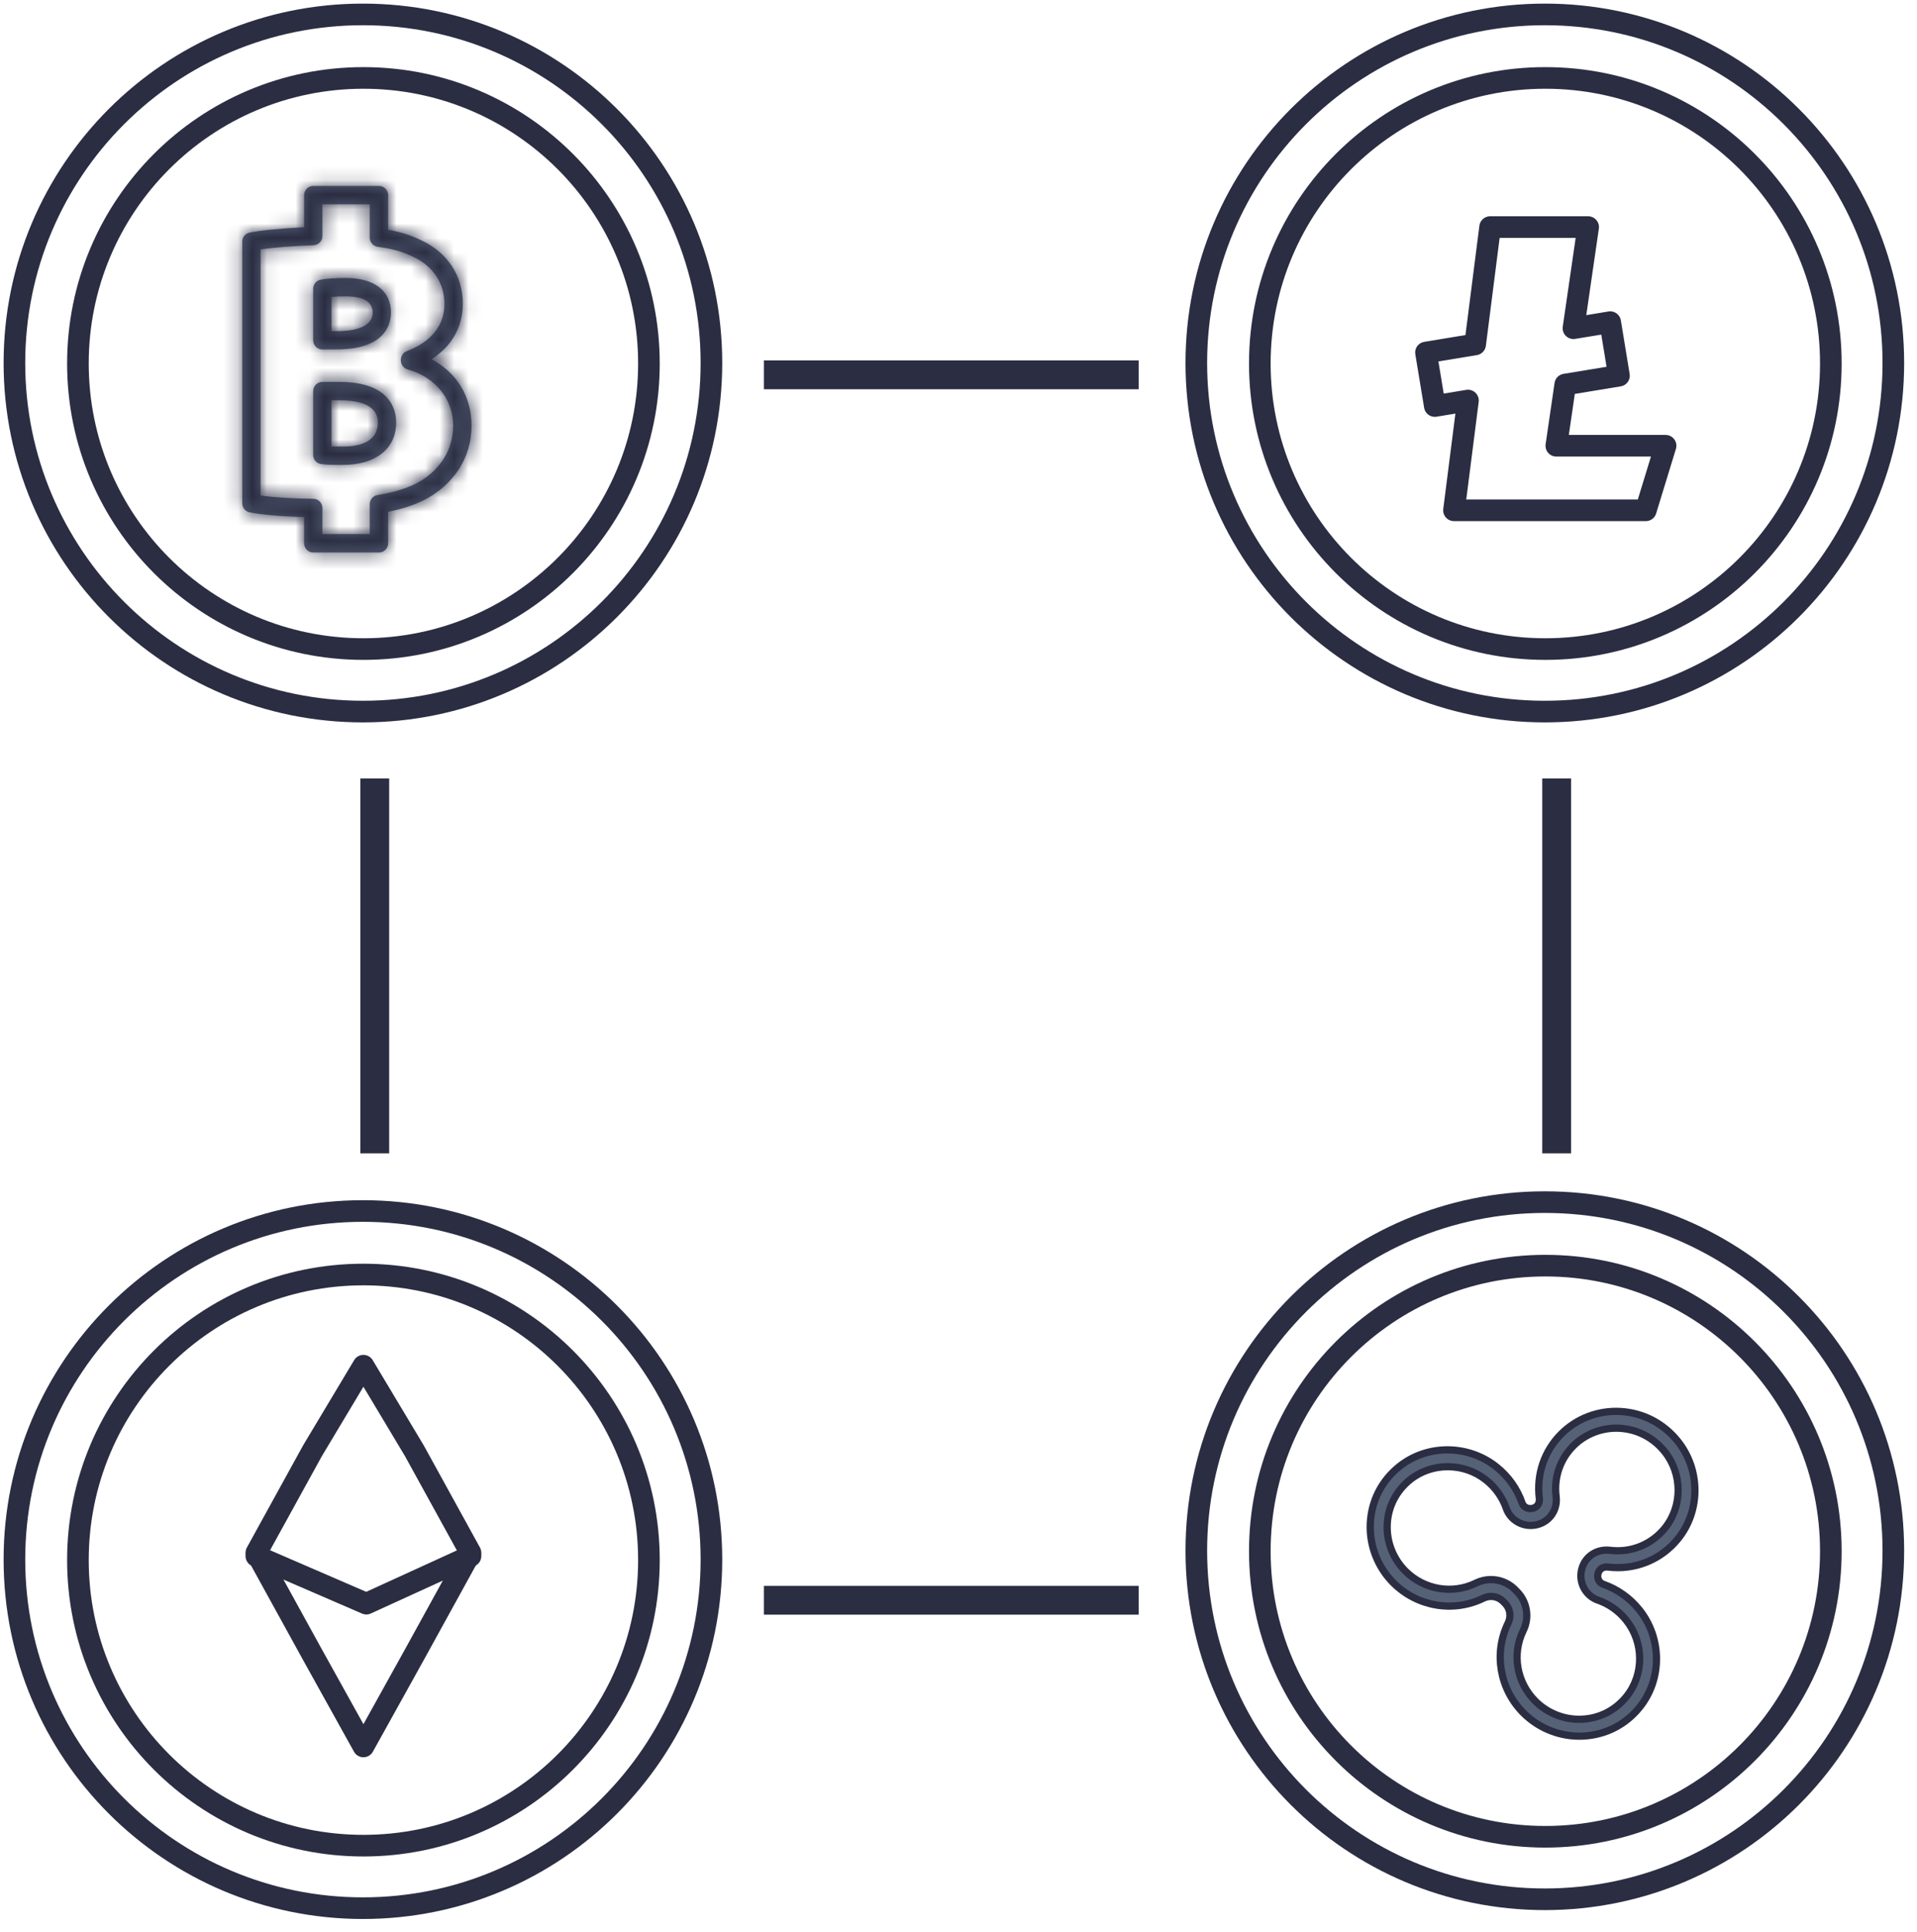 <svg width="133" height="134" viewBox="0 0 133 134" fill="none" xmlns="http://www.w3.org/2000/svg">
<path d="M131.358 25.179C131.358 38.532 120.532 49.358 107.179 49.358C93.826 49.358 83 38.53 83 25.179C83 11.828 93.826 1 107.179 1C120.532 1 131.358 11.825 131.358 25.179Z" stroke="#2B2D42" stroke-width="1.5" stroke-linecap="round" stroke-linejoin="round"/>
<path d="M107.214 45.022C118.154 45.022 127.022 36.154 127.022 25.214C127.022 14.274 118.154 5.406 107.214 5.406C96.274 5.406 87.406 14.274 87.406 25.214C87.406 36.154 96.274 45.022 107.214 45.022Z" stroke="#2B2D42" stroke-width="1.5" stroke-linecap="round" stroke-linejoin="round"/>
<path d="M115.557 30.919L114.184 35.397H100.876L101.846 27.783L99.546 28.164L98.934 24.452L102.345 23.89L103.383 15.752H110.185L109.165 22.766L111.714 22.347L112.323 26.059L108.596 26.673L107.977 30.919H115.557Z" stroke="#2B2D42" stroke-width="1.5" stroke-linecap="round" stroke-linejoin="round"/>
<path d="M49.358 25.179C49.358 38.532 38.532 49.358 25.179 49.358C11.826 49.358 1 38.53 1 25.179C1 11.828 11.826 1 25.179 1C38.532 1 49.358 11.825 49.358 25.179Z" stroke="#2B2D42" stroke-width="1.5" stroke-linecap="round" stroke-linejoin="round"/>
<path d="M25.214 45.022C36.154 45.022 45.022 36.154 45.022 25.214C45.022 14.274 36.154 5.406 25.214 5.406C14.274 5.406 5.406 14.274 5.406 25.214C5.406 36.154 14.274 45.022 25.214 45.022Z" stroke="#2B2D42" stroke-width="1.5" stroke-linecap="round" stroke-linejoin="round"/>
<mask id="path-6-inside-1_6320_4783" fill="white">
<path d="M26.293 38.323H21.734C21.383 38.323 21.097 38.036 21.097 37.684V35.864C19.539 35.826 18.213 35.712 17.321 35.539C17.023 35.48 16.807 35.217 16.807 34.913V16.759C16.807 16.454 17.023 16.191 17.321 16.132C18.142 15.971 19.557 15.834 21.097 15.761V13.536C21.097 13.185 21.383 12.898 21.734 12.898H26.293C26.644 12.898 26.93 13.185 26.93 13.536V15.939C27.807 16.091 28.555 16.331 29.253 16.68C31.065 17.535 32.109 19.136 32.109 21.073C32.109 22.051 31.802 23.728 29.94 24.919C31.697 25.853 32.714 27.51 32.714 29.518C32.714 31.839 31.439 33.291 30.37 34.099C29.514 34.749 28.386 35.211 26.93 35.501V37.684C26.93 38.036 26.644 38.323 26.293 38.323ZM22.368 37.046H25.656V34.968C25.656 34.655 25.881 34.389 26.191 34.339C27.696 34.093 28.812 33.683 29.601 33.083C30.44 32.448 31.439 31.315 31.439 29.521C31.439 27.727 30.256 26.178 28.274 25.622C28.003 25.546 27.81 25.294 27.81 25.007V24.952C27.81 24.688 27.974 24.448 28.219 24.358C29.411 23.904 30.834 22.967 30.834 21.073C30.834 19.651 30.054 18.468 28.695 17.827C27.974 17.467 27.187 17.245 26.211 17.122C25.896 17.081 25.656 16.811 25.656 16.489V14.174H22.368V16.372C22.368 16.718 22.099 16.996 21.755 17.011C20.375 17.057 18.999 17.169 18.078 17.297V34.371C19.005 34.503 20.282 34.582 21.74 34.599C22.088 34.602 22.368 34.889 22.368 35.237V37.046ZM23.797 32.249C23.146 32.249 22.675 32.249 22.269 32.188C21.956 32.141 21.728 31.874 21.728 31.558V27.13C21.728 26.778 22.015 26.491 22.365 26.491H23.549C27.103 26.491 27.485 28.458 27.485 29.301C27.485 31.119 26.071 32.249 23.797 32.249ZM23.002 30.967C23.224 30.973 23.488 30.973 23.797 30.973C24.899 30.973 26.214 30.683 26.214 29.298C26.214 28.028 24.765 27.762 23.549 27.762H23.002V30.964V30.967ZM23.356 24.243H22.365C22.015 24.243 21.728 23.956 21.728 23.605V20.028C21.728 19.715 21.95 19.452 22.26 19.399C22.59 19.343 23.084 19.279 23.987 19.279C25.954 19.279 27.126 20.175 27.126 21.676C27.126 22.446 26.758 24.238 23.353 24.238L23.356 24.243ZM23.002 22.97H23.356C24.288 22.97 25.855 22.803 25.855 21.682C25.855 20.936 25.226 20.558 23.987 20.558C23.558 20.558 23.239 20.573 23 20.593V22.97H23.002Z"/>
</mask>
<path d="M26.293 38.323H21.734C21.383 38.323 21.097 38.036 21.097 37.684V35.864C19.539 35.826 18.213 35.712 17.321 35.539C17.023 35.48 16.807 35.217 16.807 34.913V16.759C16.807 16.454 17.023 16.191 17.321 16.132C18.142 15.971 19.557 15.834 21.097 15.761V13.536C21.097 13.185 21.383 12.898 21.734 12.898H26.293C26.644 12.898 26.93 13.185 26.93 13.536V15.939C27.807 16.091 28.555 16.331 29.253 16.68C31.065 17.535 32.109 19.136 32.109 21.073C32.109 22.051 31.802 23.728 29.94 24.919C31.697 25.853 32.714 27.51 32.714 29.518C32.714 31.839 31.439 33.291 30.37 34.099C29.514 34.749 28.386 35.211 26.93 35.501V37.684C26.93 38.036 26.644 38.323 26.293 38.323ZM22.368 37.046H25.656V34.968C25.656 34.655 25.881 34.389 26.191 34.339C27.696 34.093 28.812 33.683 29.601 33.083C30.44 32.448 31.439 31.315 31.439 29.521C31.439 27.727 30.256 26.178 28.274 25.622C28.003 25.546 27.81 25.294 27.81 25.007V24.952C27.81 24.688 27.974 24.448 28.219 24.358C29.411 23.904 30.834 22.967 30.834 21.073C30.834 19.651 30.054 18.468 28.695 17.827C27.974 17.467 27.187 17.245 26.211 17.122C25.896 17.081 25.656 16.811 25.656 16.489V14.174H22.368V16.372C22.368 16.718 22.099 16.996 21.755 17.011C20.375 17.057 18.999 17.169 18.078 17.297V34.371C19.005 34.503 20.282 34.582 21.74 34.599C22.088 34.602 22.368 34.889 22.368 35.237V37.046ZM23.797 32.249C23.146 32.249 22.675 32.249 22.269 32.188C21.956 32.141 21.728 31.874 21.728 31.558V27.13C21.728 26.778 22.015 26.491 22.365 26.491H23.549C27.103 26.491 27.485 28.458 27.485 29.301C27.485 31.119 26.071 32.249 23.797 32.249ZM23.002 30.967C23.224 30.973 23.488 30.973 23.797 30.973C24.899 30.973 26.214 30.683 26.214 29.298C26.214 28.028 24.765 27.762 23.549 27.762H23.002V30.964V30.967ZM23.356 24.243H22.365C22.015 24.243 21.728 23.956 21.728 23.605V20.028C21.728 19.715 21.95 19.452 22.26 19.399C22.59 19.343 23.084 19.279 23.987 19.279C25.954 19.279 27.126 20.175 27.126 21.676C27.126 22.446 26.758 24.238 23.353 24.238L23.356 24.243ZM23.002 22.97H23.356C24.288 22.97 25.855 22.803 25.855 21.682C25.855 20.936 25.226 20.558 23.987 20.558C23.558 20.558 23.239 20.573 23 20.593V22.97H23.002Z" fill="#556177"/>
<path d="M21.097 35.864H22.597V34.4L21.134 34.364L21.097 35.864ZM17.321 35.539L17.032 37.011L17.036 37.012L17.321 35.539ZM17.321 16.132L17.033 14.66L17.032 14.661L17.321 16.132ZM21.097 15.761L21.168 17.259L22.597 17.191V15.761H21.097ZM26.93 15.939H25.43V17.201L26.674 17.417L26.93 15.939ZM29.253 16.68L28.584 18.022L28.599 18.029L28.613 18.036L29.253 16.68ZM29.94 24.919L29.132 23.656L26.97 25.039L29.236 26.244L29.94 24.919ZM30.37 34.099L29.466 32.902L29.463 32.904L30.37 34.099ZM26.93 35.501L26.637 34.03L25.43 34.27V35.501H26.93ZM22.368 37.046H20.868V38.546H22.368V37.046ZM25.656 37.046V38.546H27.156V37.046H25.656ZM26.191 34.339L26.429 35.82L26.433 35.819L26.191 34.339ZM29.601 33.083L28.696 31.887L28.693 31.889L29.601 33.083ZM28.274 25.622L28.68 24.178L28.679 24.178L28.274 25.622ZM28.219 24.358L28.739 25.765L28.746 25.762L28.752 25.759L28.219 24.358ZM28.695 17.827L28.026 19.169L28.041 19.177L28.055 19.184L28.695 17.827ZM26.211 17.122L26.018 18.609L26.024 18.61L26.211 17.122ZM25.656 14.174H27.156V12.674H25.656V14.174ZM22.368 14.174V12.674H20.868V14.174H22.368ZM21.755 17.011L21.805 18.51L21.818 18.509L21.755 17.011ZM18.078 17.297L17.87 15.812L16.578 15.993V17.297H18.078ZM18.078 34.371H16.578V35.673L17.867 35.856L18.078 34.371ZM21.74 34.599L21.722 36.099L21.727 36.099L21.74 34.599ZM22.269 32.188L22.493 30.704L22.491 30.704L22.269 32.188ZM23.002 30.967H21.502V32.428L22.963 32.466L23.002 30.967ZM23.002 27.762V26.262H21.502V27.762H23.002ZM23.356 24.243V25.743H25.781L24.698 23.574L23.356 24.243ZM22.26 19.399L22.011 17.92L22.009 17.92L22.26 19.399ZM23.353 24.238V22.738H20.928L22.011 24.907L23.353 24.238ZM23 20.593L22.872 19.099L21.5 19.216V20.593H23ZM23 22.97H21.5V24.47H23V22.97ZM26.293 38.323V36.823H21.734V38.323V39.823H26.293V38.323ZM21.734 38.323V36.823C22.214 36.823 22.597 37.21 22.597 37.684H21.097H19.597C19.597 38.862 20.553 39.823 21.734 39.823V38.323ZM21.097 37.684H22.597V35.864H21.097H19.597V37.684H21.097ZM21.097 35.864L21.134 34.364C19.609 34.327 18.378 34.216 17.607 34.066L17.321 35.539L17.036 37.012C18.047 37.208 19.469 37.325 21.06 37.364L21.097 35.864ZM17.321 35.539L17.61 34.067C18.018 34.147 18.307 34.503 18.307 34.913H16.807H15.307C15.307 35.931 16.028 36.814 17.032 37.011L17.321 35.539ZM16.807 34.913H18.307V16.759H16.807H15.307V34.913H16.807ZM16.807 16.759H18.307C18.307 17.169 18.018 17.524 17.61 17.604L17.321 16.132L17.032 14.661C16.028 14.858 15.307 15.74 15.307 16.759H16.807ZM17.321 16.132L17.61 17.604C18.322 17.465 19.648 17.331 21.168 17.259L21.097 15.761L21.026 14.262C19.465 14.336 17.963 14.478 17.033 14.66L17.321 16.132ZM21.097 15.761H22.597V13.536H21.097H19.597V15.761H21.097ZM21.097 13.536H22.597C22.597 14.011 22.214 14.398 21.734 14.398V12.898V11.398C20.553 11.398 19.597 12.359 19.597 13.536H21.097ZM21.734 12.898V14.398H26.293V12.898V11.398H21.734V12.898ZM26.293 12.898V14.398C25.813 14.398 25.43 14.011 25.43 13.536H26.93H28.43C28.43 12.359 27.474 11.398 26.293 11.398V12.898ZM26.93 13.536H25.43V15.939H26.93H28.43V13.536H26.93ZM26.93 15.939L26.674 17.417C27.424 17.547 28.03 17.746 28.584 18.022L29.253 16.68L29.923 15.337C29.08 14.917 28.19 14.636 27.187 14.461L26.93 15.939ZM29.253 16.68L28.613 18.036C29.925 18.655 30.609 19.743 30.609 21.073H32.109H33.609C33.609 18.528 32.205 16.414 29.893 15.323L29.253 16.68ZM32.109 21.073H30.609C30.609 21.734 30.421 22.831 29.132 23.656L29.94 24.919L30.749 26.183C33.183 24.625 33.609 22.368 33.609 21.073H32.109ZM29.94 24.919L29.236 26.244C30.51 26.921 31.214 28.073 31.214 29.518H32.714H34.214C34.214 26.947 32.883 24.785 30.644 23.595L29.94 24.919ZM32.714 29.518H31.214C31.214 31.208 30.31 32.264 29.466 32.902L30.37 34.099L31.274 35.296C32.569 34.318 34.214 32.47 34.214 29.518H32.714ZM30.37 34.099L29.463 32.904C28.841 33.376 27.946 33.769 26.637 34.03L26.93 35.501L27.223 36.972C28.825 36.653 30.186 36.121 31.277 35.294L30.37 34.099ZM26.93 35.501H25.43V37.684H26.93H28.43V35.501H26.93ZM26.93 37.684H25.43C25.43 37.21 25.813 36.823 26.293 36.823V38.323V39.823C27.474 39.823 28.43 38.862 28.43 37.684H26.93ZM22.368 37.046V38.546H25.656V37.046V35.546H22.368V37.046ZM25.656 37.046H27.156V34.968H25.656H24.156V37.046H25.656ZM25.656 34.968H27.156C27.156 35.386 26.852 35.752 26.429 35.82L26.191 34.339L25.953 32.858C24.91 33.025 24.156 33.924 24.156 34.968H25.656ZM26.191 34.339L26.433 35.819C28.059 35.553 29.447 35.085 30.509 34.277L29.601 33.083L28.693 31.889C28.178 32.281 27.332 32.633 25.949 32.858L26.191 34.339ZM29.601 33.083L30.507 34.279C31.561 33.48 32.94 31.953 32.94 29.521H31.439H29.939C29.939 30.677 29.319 31.416 28.696 31.887L29.601 33.083ZM31.439 29.521H32.94C32.94 26.992 31.247 24.898 28.68 24.178L28.274 25.622L27.869 27.066C29.265 27.458 29.939 28.461 29.939 29.521H31.439ZM28.274 25.622L28.679 24.178C29.054 24.283 29.31 24.621 29.31 25.007H27.81H26.31C26.31 25.968 26.951 26.809 27.87 27.067L28.274 25.622ZM27.81 25.007H29.31V24.952H27.81H26.31V25.007H27.81ZM27.81 24.952H29.31C29.31 25.3 29.098 25.632 28.739 25.765L28.219 24.358L27.699 22.951C26.849 23.265 26.31 24.077 26.31 24.952H27.81ZM28.219 24.358L28.752 25.759C30.124 25.238 32.334 23.931 32.334 21.073H30.834H29.334C29.334 22.003 28.699 22.57 27.686 22.956L28.219 24.358ZM30.834 21.073H32.334C32.334 19.029 31.181 17.341 29.335 16.471L28.695 17.827L28.055 19.184C28.928 19.595 29.334 20.273 29.334 21.073H30.834ZM28.695 17.827L29.365 16.485C28.462 16.034 27.506 15.773 26.399 15.633L26.211 17.122L26.024 18.61C26.869 18.716 27.485 18.9 28.026 19.169L28.695 17.827ZM26.211 17.122L26.404 15.634C26.832 15.69 27.156 16.053 27.156 16.489H25.656H24.156C24.156 17.57 24.96 18.472 26.018 18.609L26.211 17.122ZM25.656 16.489H27.156V14.174H25.656H24.156V16.489H25.656ZM25.656 14.174V12.674H22.368V14.174V15.674H25.656V14.174ZM22.368 14.174H20.868V16.372H22.368H23.868V14.174H22.368ZM22.368 16.372H20.868C20.868 15.907 21.24 15.531 21.691 15.512L21.755 17.011L21.818 18.509C22.959 18.461 23.868 17.529 23.868 16.372H22.368ZM21.755 17.011L21.704 15.511C20.289 15.559 18.857 15.674 17.87 15.812L18.078 17.297L18.286 18.783C19.14 18.663 20.462 18.555 21.805 18.51L21.755 17.011ZM18.078 17.297H16.578V34.371H18.078H19.578V17.297H18.078ZM18.078 34.371L17.867 35.856C18.883 36.001 20.231 36.081 21.722 36.099L21.74 34.599L21.758 33.099C20.332 33.082 19.126 33.005 18.289 32.886L18.078 34.371ZM21.74 34.599L21.727 36.099C21.239 36.095 20.868 35.7 20.868 35.237H22.368H23.868C23.868 34.079 22.937 33.109 21.753 33.099L21.74 34.599ZM22.368 35.237H20.868V37.046H22.368H23.868V35.237H22.368ZM23.797 32.249V30.749C23.106 30.749 22.763 30.745 22.493 30.704L22.269 32.188L22.044 33.671C22.587 33.753 23.186 33.749 23.797 33.749V32.249ZM22.269 32.188L22.491 30.704C22.918 30.768 23.228 31.137 23.228 31.558H21.728H20.228C20.228 32.612 20.995 33.513 22.047 33.671L22.269 32.188ZM21.728 31.558H23.228V27.13H21.728H20.228V31.558H21.728ZM21.728 27.13H23.228C23.228 27.604 22.845 27.991 22.365 27.991V26.491V24.991C21.184 24.991 20.228 25.952 20.228 27.13H21.728ZM22.365 26.491V27.991H23.549V26.491V24.991H22.365V26.491ZM23.549 26.491V27.991C25.053 27.991 25.569 28.401 25.737 28.586C25.931 28.801 25.985 29.077 25.985 29.301H27.485H28.985C28.985 28.683 28.848 27.554 27.962 26.574C27.05 25.566 25.599 24.991 23.549 24.991V26.491ZM27.485 29.301H25.985C25.985 29.784 25.817 30.078 25.558 30.285C25.26 30.523 24.703 30.749 23.797 30.749V32.249V33.749C25.165 33.749 26.452 33.41 27.43 32.629C28.447 31.817 28.985 30.637 28.985 29.301H27.485ZM23.002 30.967L22.963 32.466C23.209 32.473 23.494 32.473 23.797 32.473V30.973V29.473C23.481 29.473 23.24 29.473 23.042 29.467L23.002 30.967ZM23.797 30.973V32.473C24.431 32.473 25.328 32.398 26.117 31.982C26.534 31.763 26.951 31.432 27.259 30.947C27.57 30.455 27.714 29.892 27.714 29.298H26.214H24.714C24.714 29.397 24.694 29.389 24.724 29.342C24.751 29.3 24.77 29.301 24.72 29.327C24.663 29.357 24.555 29.398 24.381 29.428C24.21 29.458 24.011 29.473 23.797 29.473V30.973ZM26.214 29.298H27.714C27.714 28.674 27.529 28.096 27.163 27.614C26.811 27.153 26.358 26.863 25.939 26.68C25.137 26.328 24.22 26.262 23.549 26.262V27.762V29.262C23.802 29.262 24.045 29.276 24.262 29.307C24.483 29.34 24.638 29.385 24.735 29.428C24.832 29.47 24.816 29.485 24.775 29.43C24.718 29.357 24.714 29.288 24.714 29.298H26.214ZM23.549 27.762V26.262H23.002V27.762V29.262H23.549V27.762ZM23.002 27.762H21.502V30.964H23.002H24.502V27.762H23.002ZM23.002 30.964H21.502V30.967H23.002H24.502V30.964H23.002ZM23.356 24.243V22.743H22.365V24.243V25.743H23.356V24.243ZM22.365 24.243V22.743C22.845 22.743 23.228 23.13 23.228 23.605H21.728H20.228C20.228 24.783 21.184 25.743 22.365 25.743V24.243ZM21.728 23.605H23.228V20.028H21.728H20.228V23.605H21.728ZM21.728 20.028H23.228C23.228 20.447 22.922 20.808 22.512 20.878L22.26 19.399L22.009 17.92C20.978 18.096 20.228 18.983 20.228 20.028H21.728ZM22.26 19.399L22.509 20.878C22.756 20.837 23.166 20.779 23.987 20.779V19.279V17.779C23.002 17.779 22.425 17.85 22.011 17.92L22.26 19.399ZM23.987 19.279V20.779C24.767 20.779 25.191 20.959 25.384 21.107C25.525 21.215 25.626 21.36 25.626 21.676H27.126H28.626C28.626 20.491 28.141 19.438 27.205 18.723C26.32 18.046 25.174 17.779 23.987 17.779V19.279ZM27.126 21.676H25.626C25.626 21.847 25.584 22.049 25.43 22.212C25.289 22.36 24.804 22.738 23.353 22.738V24.238V25.738C25.307 25.738 26.709 25.22 27.603 24.279C28.484 23.354 28.626 22.275 28.626 21.676H27.126ZM23.353 24.238L22.011 24.907L22.014 24.913L23.356 24.243L24.698 23.574L24.695 23.568L23.353 24.238ZM23.002 22.97V24.47H23.356V22.97V21.47H23.002V22.97ZM23.356 22.97V24.47C23.87 24.47 24.704 24.429 25.46 24.159C25.846 24.021 26.311 23.788 26.693 23.379C27.106 22.936 27.355 22.352 27.355 21.682H25.855H24.355C24.355 21.644 24.362 21.579 24.392 21.503C24.422 21.428 24.463 21.371 24.498 21.334C24.556 21.271 24.572 21.29 24.45 21.334C24.335 21.375 24.171 21.412 23.962 21.437C23.758 21.461 23.547 21.47 23.356 21.47V22.97ZM25.855 21.682H27.355C27.355 20.796 26.933 20.021 26.159 19.555C25.503 19.16 24.712 19.058 23.987 19.058V20.558V22.058C24.225 22.058 24.394 22.077 24.505 22.099C24.619 22.122 24.641 22.143 24.612 22.125C24.575 22.103 24.493 22.04 24.427 21.922C24.362 21.806 24.355 21.71 24.355 21.682H25.855ZM23.987 20.558V19.058C23.525 19.058 23.163 19.074 22.872 19.099L23 20.593L23.127 22.088C23.316 22.072 23.591 22.058 23.987 22.058V20.558ZM23 20.593H21.5V22.97H23H24.5V20.593H23ZM23 22.97V24.47H23.002V22.97V21.47H23V22.97Z" fill="#2B2D42" mask="url(#path-6-inside-1_6320_4783)"/>
<line x1="53" y1="26" x2="79" y2="26" stroke="#2B2D42" stroke-width="2"/>
<line x1="53" y1="111" x2="79" y2="111" stroke="#2B2D42" stroke-width="2"/>
<line x1="108" y1="80" x2="108" y2="54" stroke="#2B2D42" stroke-width="2"/>
<line x1="26" y1="80" x2="26" y2="54" stroke="#2B2D42" stroke-width="2"/>
<path d="M49.358 108.179C49.358 121.532 38.532 132.358 25.179 132.358C11.826 132.358 1 121.53 1 108.179C1 94.828 11.826 84 25.179 84C38.532 84 49.358 94.825 49.358 108.179Z" stroke="#2B2D42" stroke-width="1.5" stroke-linecap="round" stroke-linejoin="round"/>
<path d="M25.214 128.022C36.154 128.022 45.022 119.154 45.022 108.214C45.022 97.274 36.154 88.406 25.214 88.406C14.274 88.406 5.406 97.274 5.406 108.214C5.406 119.154 14.274 128.022 25.214 128.022Z" stroke="#2B2D42" stroke-width="1.5" stroke-linecap="round" stroke-linejoin="round"/>
<path d="M17.786 107.704L21.682 114.781L25.214 121.14L28.746 114.781L32.642 107.704L28.746 100.627L25.214 94.73L21.682 100.627L17.786 107.704Z" stroke="#2B2D42" stroke-width="1.5" stroke-linecap="round" stroke-linejoin="round"/>
<path d="M17.786 107.935L25.415 111.236L32.642 107.935" stroke="#2B2D42" stroke-width="1.5" stroke-linecap="round" stroke-linejoin="round"/>
<path d="M131.358 107.563C131.358 120.915 120.532 131.742 107.179 131.742C93.826 131.742 83 120.914 83 107.563C83 94.212 93.826 83.384 107.179 83.384C120.532 83.384 131.358 94.208 131.358 107.563Z" stroke="#2B2D42" stroke-width="1.5" stroke-linecap="round" stroke-linejoin="round"/>
<path d="M107.214 127.406C118.154 127.406 127.022 118.538 127.022 107.598C127.022 96.658 118.154 87.79 107.214 87.79C96.274 87.79 87.406 96.658 87.406 107.598C87.406 118.538 96.274 127.406 107.214 127.406Z" stroke="#2B2D42" stroke-width="1.5" stroke-linecap="round" stroke-linejoin="round"/>
<path d="M105.695 118.817C104.042 117.163 103.613 114.654 104.633 112.577C104.86 112.116 104.77 111.565 104.413 111.208L104.283 111.078C103.926 110.721 103.376 110.633 102.914 110.858C100.837 111.877 98.328 111.449 96.674 109.796C95.579 108.701 94.995 107.192 95.07 105.654C95.147 104.095 95.863 102.7 97.084 101.723C99.03 100.167 101.867 100.183 103.832 101.759C104.652 102.417 105.265 103.278 105.603 104.258C105.701 104.542 106.019 104.701 106.328 104.625L106.359 104.618C106.656 104.541 106.839 104.26 106.797 103.935C106.587 102.27 107.143 100.64 108.32 99.463C109.402 98.381 110.905 97.814 112.444 97.906C114.003 98 115.409 98.734 116.4 99.966C117.979 101.935 117.993 104.778 116.428 106.725C115.251 108.192 113.43 108.928 111.562 108.696C111.233 108.654 110.948 108.837 110.873 109.14L110.866 109.174C110.79 109.476 110.953 109.794 111.235 109.89C112.213 110.23 113.076 110.841 113.734 111.661C115.31 113.626 115.324 116.465 113.768 118.407C112.791 119.628 111.396 120.344 109.837 120.421C108.299 120.496 106.79 119.912 105.695 118.817ZM105.106 110.255L105.236 110.385C105.95 111.099 106.131 112.19 105.684 113.099C104.884 114.728 105.22 116.695 106.519 117.994C107.376 118.851 108.56 119.31 109.766 119.25C110.986 119.191 112.083 118.629 112.852 117.669C114.071 116.145 114.058 113.923 112.825 112.383C112.306 111.736 111.63 111.256 110.863 110.992C110.003 110.694 109.508 109.761 109.732 108.872L109.742 108.839C109.961 107.971 110.784 107.423 111.696 107.534C113.163 107.717 114.59 107.138 115.516 105.987C116.74 104.461 116.731 102.235 115.494 100.692C114.718 99.723 113.613 99.147 112.389 99.072C111.183 98.999 110.004 99.444 109.156 100.292C108.233 101.215 107.798 102.495 107.963 103.801C108.076 104.711 107.53 105.532 106.661 105.751L106.631 105.759C105.738 105.983 104.804 105.488 104.505 104.63C104.239 103.865 103.758 103.184 103.113 102.668C101.574 101.435 99.352 101.422 97.828 102.64C96.868 103.41 96.304 104.504 96.246 105.727C96.187 106.933 96.645 108.117 97.503 108.974C98.799 110.271 100.767 110.607 102.398 109.809C103.307 109.362 104.398 109.542 105.112 110.257L105.106 110.255Z" fill="#556177" stroke="#2B2D42" stroke-width="0.5"/>
</svg>
